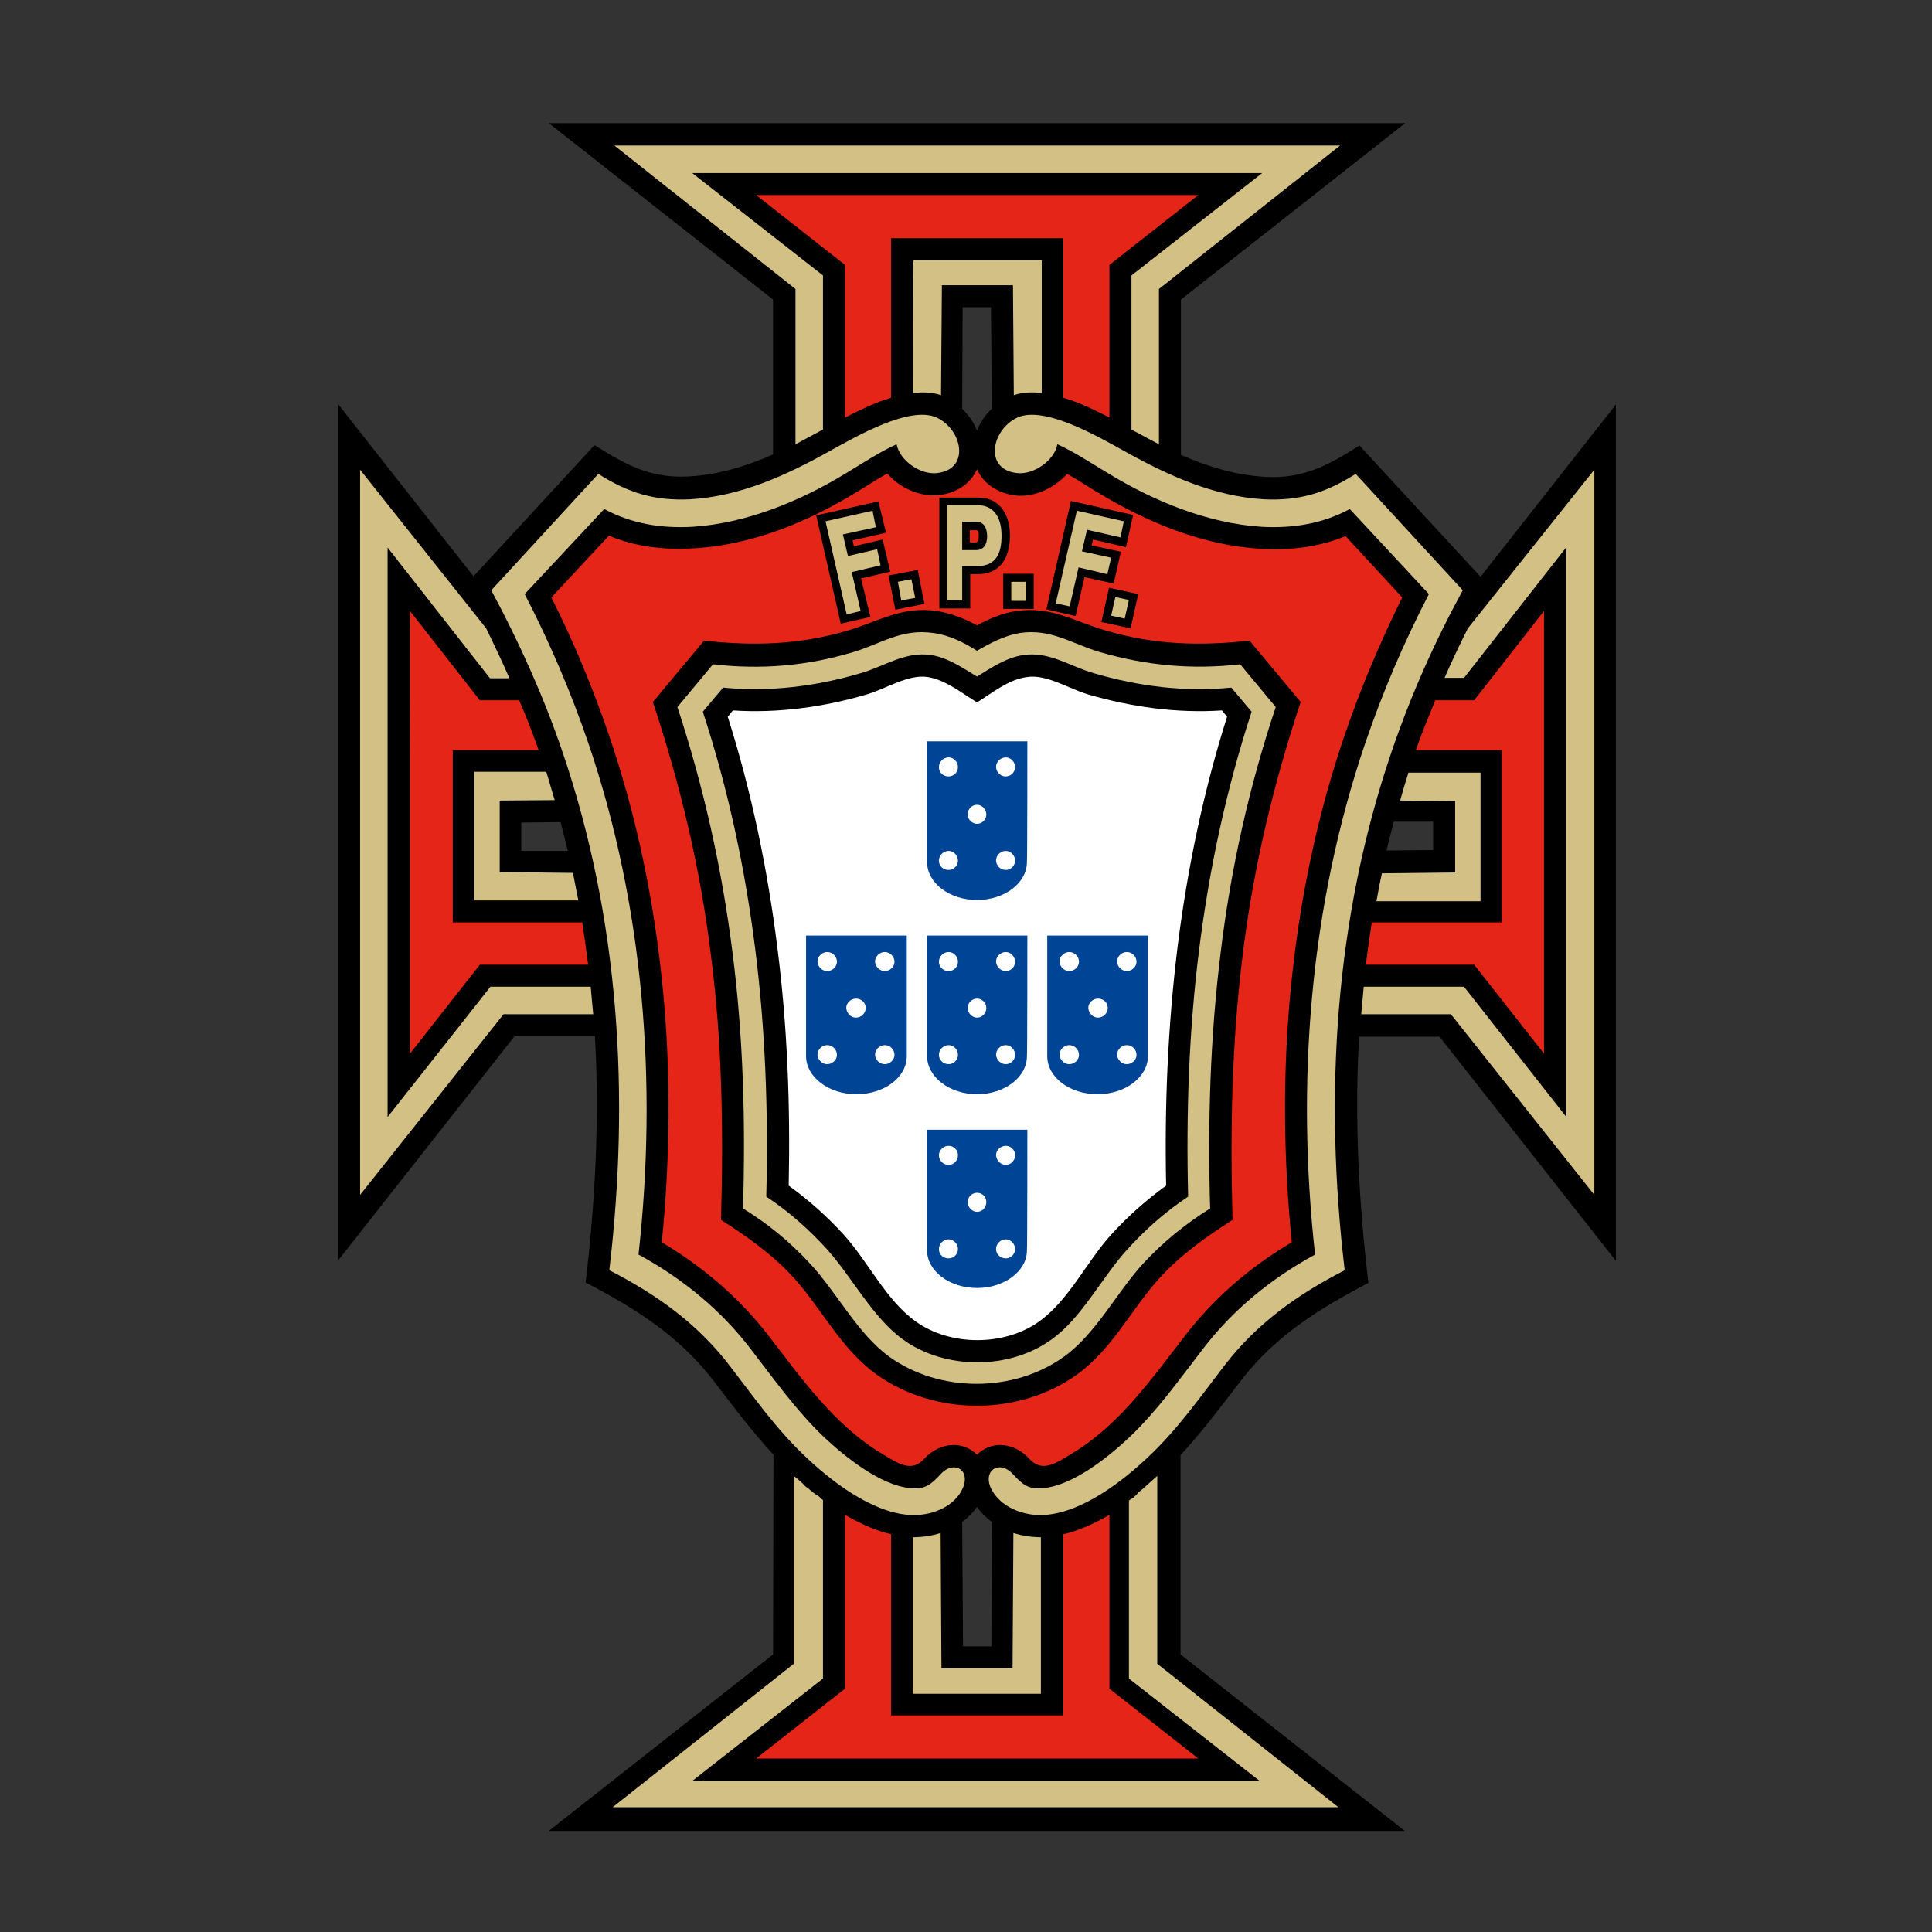 <?xml version="1.0" encoding="utf-8"?>
<!-- Generator: Adobe Illustrator 27.1.1, SVG Export Plug-In . SVG Version: 6.00 Build 0)  -->
<svg version="1.1" id="Ebene_1" xmlns="http://www.w3.org/2000/svg" xmlns:xlink="http://www.w3.org/1999/xlink" x="0px" y="0px"
	 viewBox="0 0 456.6 456.6" style="enable-background:new 0 0 456.6 456.6;" xml:space="preserve">
<rect x="0" y="0" width="456.6" height="456.6" fill="#333333" stroke="none"/>
<style type="text/css">
	.st0{fill:#D3C084;}
	.st1{fill:#E42518;}
	.st2{fill:#FFFFFF;}
	.st3{fill:#004595;}
</style>
<path d="M182.8,343.8c-5.2-5.6-9.8-11.8-14.5-17.9c-8.1-10.4-18.4-16.8-29.9-22.8c2.3-19.4,3.3-38.7,2.2-58.2h-19l-41.7,53V95.5
	l32,40.7l28.6-31c7.5,4.7,13.2,7.9,22.3,7.4c7-0.4,13.6-2.4,19.9-5.2V70.8l-53-41.7h202.4l-53,41.7v36.7c6.3,2.8,13,4.8,19.9,5.2
	c9.1,0.5,14.8-2.7,22.3-7.4l28.6,31l32-40.7v202.4l-41.7-53h-19c-1.1,19.5-0.1,38.8,2.2,58.2c-11.5,6-21.8,12.4-29.9,22.8
	c-4.7,6.1-9.3,12.3-14.5,17.9V391l53,41.7H129.7l53-41.7L182.8,343.8L182.8,343.8z M234.4,359.7c-1.3-1-2.6-2.2-3.5-3.6
	c-0.9,1.4-2.2,2.6-3.5,3.6l0.2,29.4h6.7L234.4,359.7L234.4,359.7z M227.4,96.6c1.5,1.5,2.8,3.3,3.5,5.2c0.7-1.9,1.9-3.7,3.5-5.2
	l-0.2-24h-6.7L227.4,96.6L227.4,96.6z M329.4,194.2c-0.6,2.3-1.2,4.6-1.7,6.8l11-0.1v-6.7L329.4,194.2L329.4,194.2z M134.2,201.1
	c-0.6-2.3-1.1-4.5-1.7-6.8l-9.3,0.1v6.7L134.2,201.1z"/>
<path class="st0" d="M246.1,363.3c-2.2,0-4.4-0.3-6.6-1l-0.2,32h-16.8l-0.2-32c-2.2,0.7-4.4,1-6.6,1v37h30.3V363.3z"/>
<path class="st0" d="M332.9,182.5c-0.7,2.2-1.4,4.5-2,6.7l13,0.1v16.9l-17.3,0.2c-0.5,2.2-0.9,4.4-1.3,6.6h24.6v-30.4H332.9z"/>
<path class="st1" d="M339.2,165.5c-1.6,3.9-3.2,7.8-4.6,11.8h20.3V218h-30.7c-0.5,3.3-1,6.7-1.4,10h25.6l16.5,21V144.4l-16.5,21.1
	H339.2z"/>
<path class="st0" d="M346.9,148.5c-1.9,3.8-3.8,7.8-5.5,11.7h4.6l24.2-30.9V264L346,233.2h-23.7c-0.1,1.1-0.2,2.2-0.3,3.3
	c-0.1,1-0.2,2.1-0.3,3.2h21.2l33.9,42.7V111L346.9,148.5z"/>
<path class="st0" d="M215.8,92.9c2.3-0.3,4.6-0.2,6.6,0.5l0.2-26h16.8l0.2,26c2-0.7,4.3-0.8,6.6-0.5V61.5h-30.3
	C215.8,61.5,215.8,92.9,215.8,92.9z"/>
<path class="st1" d="M199.7,98.7c2.3-1.2,4.8-2.4,7.2-3.4c1.2-0.5,2.5-0.9,3.7-1.3V56.3h40.7V94c1.2,0.4,2.5,0.8,3.7,1.3
	c2.5,1,4.9,2.2,7.2,3.4V62.6l21-16.5H178.7l21,16.5C199.7,62.6,199.7,98.7,199.7,98.7z"/>
<path class="st0" d="M188,105c1.9-1,3.7-2,5.6-3c0.3-0.2,0.6-0.3,0.9-0.5V65.1l-30.9-24.2h134.7l-30.9,24.2v36.4
	c0.3,0.2,0.6,0.4,0.9,0.5c1.8,1,3.7,2,5.6,3V68.3l42.8-33.9H145.2L188,68.3C188,68.3,188,105,188,105z"/>
<path class="st0" d="M136.7,212.9c-0.4-2.2-0.9-4.4-1.3-6.6l-17.3-0.2v-16.9l13-0.1c-0.7-2.2-1.3-4.5-2-6.7h-17v30.4H136.7z"/>
<path class="st1" d="M139,228c-0.4-3.3-0.9-6.7-1.4-10h-30.6v-40.7h20.3c-1.4-4-2.9-7.9-4.6-11.8h-9.3l-16.5-21.1V249l16.5-21H139z"
	/>
<path class="st0" d="M140.2,239.7c-0.1-1.1-0.2-2.2-0.3-3.2c-0.1-1.1-0.2-2.3-0.3-3.3h-23.7L91.6,264V129.4l24.2,30.9h4.6
	c-1.7-3.9-3.6-7.9-5.5-11.8L85.1,111v171.4l33.9-42.7H140.2z"/>
<path class="st1" d="M230.9,110.9c-1.6,3.6-5.1,5.7-9,6.1c-4.5,0.5-9.3-1.7-12.2-5.1c-2.4,1.3-4.7,2.9-7.1,4.3
	c-11.7,7.2-25.1,12.7-38.9,13.4c-6.7,0.4-13.6-0.4-19.8-3l-13.6,14.6c5.3,10.5,9.8,21.4,13.6,32.5c6.6,19.3,10.7,39.3,12.7,59.5
	c2,20.1,1.8,40.4-0.2,60.4c9.6,5.7,18.2,13,25.1,21.9c7.9,10.2,15.6,21.3,27,28.1c3.6,2.2,6.9,4.5,9.9,1.2c2-2.2,4.4-3.2,6.7-3.3
	c2.2-0.1,4.3,0.8,5.8,2.3c1.5-1.5,3.6-2.4,5.7-2.3c2.3,0.1,4.7,1.1,6.7,3.3c3,3.3,6.3,1,9.9-1.2c11.4-6.8,19-17.8,27-28.1
	c6.9-8.9,15.4-16.2,25.1-21.9c-2-20-2.2-40.3-0.2-60.4c2-20.2,6.1-40.2,12.7-59.5c3.8-11.1,8.4-22,13.6-32.5L318,126.7
	c-6.3,2.6-13.1,3.4-19.8,3c-13.8-0.7-27.2-6.3-38.9-13.4c-2.4-1.4-4.7-3-7.1-4.3c-3,3.3-7.7,5.6-12.2,5.1
	C236,116.6,232.5,114.5,230.9,110.9L230.9,110.9z M230.9,147.8c2.9-1.6,6-2.9,9.3-3.4c8.4-1.2,13.7,2.5,21.1,4.6
	c11.4,3.4,22.3,3.7,34,2.4l12.1,14.5c-6.5,19.6-11.2,39.3-13.7,59.7c-2.6,20.9-3,41.7-2.4,62.7c-6.4,4.1-12.2,8.2-17.3,13.8
	c-6.7,7.4-11.1,16.7-19.4,22.7c-13.7,9.9-33.7,9.9-47.5,0c-8.3-6-12.7-15.2-19.4-22.7c-5.1-5.6-10.9-9.7-17.3-13.8
	c0.6-21,0.3-41.9-2.4-62.7c-2.5-20.4-7.2-40.1-13.7-59.7l12.1-14.5c11.7,1.3,22.6,1,34-2.4c7.4-2.2,12.7-5.8,21.1-4.6
	C224.9,145,228,146.2,230.9,147.8z"/>
<path class="st0" d="M194.5,354.5c-0.1,0-0.1-0.1-0.1-0.1c-0.2-0.1-0.3-0.2-0.4-0.3c-0.1-0.1-0.2-0.2-0.3-0.3
	c-0.1-0.1-0.2-0.2-0.4-0.3c-0.1-0.1-0.1-0.1-0.2-0.1c-0.1-0.1-0.3-0.2-0.4-0.3c-0.1-0.1-0.2-0.1-0.3-0.2c-0.1-0.1-0.2-0.2-0.3-0.2
	c-0.1-0.1-0.2-0.2-0.3-0.3c-0.1-0.1-0.2-0.2-0.3-0.2c-0.1-0.1-0.2-0.2-0.3-0.3l0,0c-0.1-0.1-0.1-0.1-0.1-0.1c-0.1,0-0.1-0.1-0.1-0.1
	c-0.1,0-0.1,0-0.1,0c-0.1-0.1-0.3-0.2-0.4-0.3c-0.1-0.1-0.1-0.1-0.1-0.1c-0.2-0.1-0.3-0.2-0.4-0.4c-0.1,0-0.1-0.1-0.1-0.1
	c-0.1-0.1-0.1-0.1-0.1-0.1c-0.7-0.7-1.5-1.3-2.2-1.9v44.4l-42.8,33.9h171.5l-42.8-33.9v-44.4c-0.9,0.8-1.8,1.6-2.8,2.5
	c0,0.1-0.1,0.1-0.1,0.1c-0.3,0.3-0.6,0.5-0.9,0.8c-0.1,0-0.1,0.1-0.2,0.1c0,0.1-0.1,0.1-0.1,0.1c-0.1,0.1-0.3,0.2-0.4,0.4
	c0,0-0.1,0.1-0.1,0.1c0,0.1-0.1,0.1-0.1,0.1c-0.1,0.1-0.2,0.2-0.3,0.3c0,0-0.1,0.1-0.1,0.1c0,0.1-0.1,0.1-0.1,0.1
	c-0.1,0.1-0.2,0.2-0.3,0.3c-0.1,0-0.1,0.1-0.1,0.1c-0.1,0.1-0.1,0.1-0.1,0.1h-0.1c-0.1,0.1-0.3,0.2-0.4,0.3l0,0
	c-0.1,0.1-0.1,0.1-0.2,0.1s-0.1,0.1-0.1,0.1c-0.1,0.1-0.2,0.1-0.2,0.1v42.1l30.9,24.2H163.6l30.9-24.2V354.5z"/>
<path class="st1" d="M210.6,362.6c-3.4-0.8-6.8-2.3-10-4.1c-0.3-0.2-0.6-0.3-0.9-0.5v41.1l-21,16.5h104.5l-21-16.5V358
	c-0.3,0.2-0.6,0.4-0.9,0.5c-3.2,1.8-6.6,3.3-10,4.1v42.8h-40.7V362.6z"/>
<path class="st0" d="M230.9,153.8c3.1-1.8,6.5-3.6,10.1-4.2c7.4-1.1,12.2,2.5,18.9,4.5c11,3.2,21.8,4.2,33.2,2.9l8.4,10.1
	c-6.3,18.9-10.6,38.1-13,57.9c-2.5,20.1-3.1,40.3-2.5,60.6c-5.9,3.7-11.1,7.9-15.9,13.1c-6.3,6.9-11,16.4-18.6,21.9
	c-11.9,8.6-29.5,8.6-41.4,0c-7.5-5.5-12.2-15-18.6-21.9c-4.8-5.2-9.9-9.4-15.9-13.1c0.6-20.3,0.1-40.5-2.5-60.6
	c-2.5-19.8-6.8-39-13-57.9l8.4-10.1c11.4,1.3,22.2,0.4,33.2-2.9c6.6-2,11.4-5.6,18.9-4.5C224.4,150.1,227.9,151.9,230.9,153.8z"/>
<path d="M230.9,159.9c-3.3-2-6.9-4.5-10.9-5.1c-6.1-0.9-11,2.7-16.6,4.3c-10.5,3.1-21.6,4.5-32.5,3.4l-4.8,5.7
	c6,18.3,10,37.1,12.4,56.2c2.4,19.1,3.1,38.5,2.6,58.4c5.7,3.8,10.2,7.9,14.4,12.5c5.9,6.6,10.7,16,17.8,21.2
	c10,7.3,25.3,7.3,35.3,0c7.1-5.1,11.8-14.6,17.8-21.2c4.2-4.6,8.7-8.7,14.4-12.5c-0.5-19.9,0.2-39.4,2.6-58.4
	c2.4-19.1,6.4-37.8,12.4-56.2l-4.8-5.7c-10.9,1.1-22-0.3-32.5-3.4c-5.6-1.6-10.5-5.2-16.6-4.3C237.8,155.4,234.3,157.8,230.9,159.9z
	"/>
<path class="st0" d="M214.5,358c-8.8-0.8-18.1-8-24.2-13.8c-6.9-6.5-12.2-14.1-17.9-21.5c-7.7-10-17.3-16.8-28.4-22.5
	c4.9-41.3,2.4-83-11.1-122.6c-4.5-13.2-10.2-25.8-16.8-38.1l25.3-27.5c7.1,4.5,13.3,6.4,21.7,6c11.9-0.7,22.8-5.7,33-11.4
	c6.5-3.6,19-10.8,25.3-7.9c6.1,2.9,7.9,12.2,0.1,13.1c-4,0.5-8.9-3-9.6-6.8c-4,1.8-7.9,4.4-11.9,6.8c-10.8,6.6-23.6,11.9-36.4,12.7
	c-7.3,0.4-14.3-0.7-20.8-4.2L124,140.4c5.9,11.4,10.9,23.1,15,35.1c13.2,38.7,16.4,80.5,11.9,121c10.3,5.6,19.4,13,26.5,22.3
	c5.5,7.1,10.7,14.5,17.3,20.8c5,4.7,13.3,11.4,20.4,12.1c3.5,0.4,5-0.9,7.2-3.3c3-3.3,6.9-1.2,5.4,2.9
	C225.8,356.3,219.6,358.5,214.5,358L214.5,358z M247.3,358c8.8-0.8,18.1-8,24.2-13.8c6.9-6.5,12.2-14.1,17.9-21.5
	c7.7-10,17.3-16.8,28.4-22.5c-4.9-41.3-2.4-83,11.1-122.6c4.5-13.2,10.1-25.8,16.8-38.1l-25.3-27.5c-7.1,4.5-13.3,6.4-21.7,6
	c-11.9-0.7-22.8-5.7-33-11.4c-6.5-3.6-19-10.8-25.3-7.9c-6.1,2.9-7.9,12.2-0.1,13.1c4,0.5,8.9-3,9.6-6.8c4,1.8,7.9,4.4,11.9,6.8
	c10.8,6.6,23.6,11.9,36.4,12.7c7.3,0.4,14.3-0.7,20.8-4.2l18.7,20.1c-5.9,11.4-10.9,23.1-15,35.1c-13.2,38.7-16.4,80.5-11.9,121
	c-10.3,5.6-19.4,13-26.5,22.3c-5.5,7.1-10.7,14.5-17.3,20.8c-5,4.7-13.3,11.4-20.4,12.1c-3.5,0.4-5-0.9-7.2-3.3
	c-3-3.3-6.9-1.2-5.4,2.9C236.1,356.3,242.3,358.5,247.3,358z"/>
<path d="M230.9,135.7h-1.6v8.1H222v-26.2h9.2c5.3,0,7.5,4.3,7.5,9.1C238.6,131.8,236.5,135.7,230.9,135.7L230.9,135.7z M231.3,126.7
	c0-0.7,0.1-1.4-0.7-1.4h-1.4v2.9h1.4C231.4,128.1,231.3,127.2,231.3,126.7z"/>
<path class="st2" d="M230.9,166c-3.3-2-7.5-5.4-11.7-6c-4.5-0.7-9.9,2.8-14.3,4.1c-10.2,3-21,4.5-31.7,3.8l-1.2,1.5
	c5.6,17.7,9.4,36,11.7,54.4c2.4,18.7,3.1,37.5,2.7,56.4c4.7,3.4,9.1,7.3,13,11.6c5.8,6.4,10,15.5,17,20.5c8.2,5.9,21,5.9,29.2,0
	c7-5,11.2-14.1,17-20.5c3.9-4.3,8.3-8.2,13-11.6c-0.4-18.9,0.4-37.7,2.7-56.4c2.3-18.4,6.1-36.7,11.7-54.4l-1.2-1.5
	c-10.7,0.7-21.4-0.8-31.7-3.8c-4.4-1.3-9.8-4.8-14.3-4.1C238.4,160.5,234.3,163.9,230.9,166z"/>
<path class="st3" d="M242.8,221.1h-23.7v28.5c0,4.9,5.3,9,11.8,9s11.8-4,11.8-9C242.8,249.6,242.8,221.1,242.8,221.1z"/>
<path class="st2" d="M230.9,240.5c1.2,0,2.2-1,2.2-2.3c0-1.2-1-2.2-2.2-2.2c-1.2,0-2.2,1-2.2,2.2
	C228.7,239.5,229.8,240.5,230.9,240.5z"/>
<path class="st2" d="M224.2,229.5c1.2,0,2.2-1,2.2-2.2c0-1.2-1-2.3-2.2-2.3c-1.2,0-2.3,1-2.3,2.3
	C221.9,228.5,222.9,229.5,224.2,229.5z"/>
<path class="st2" d="M224.2,251.5c1.2,0,2.2-1,2.2-2.2c0-1.2-1-2.3-2.2-2.3c-1.2,0-2.3,1-2.3,2.3
	C221.9,250.5,222.9,251.5,224.2,251.5z"/>
<path class="st2" d="M237.7,229.5c1.2,0,2.2-1,2.2-2.2c0-1.2-1-2.3-2.2-2.3c-1.2,0-2.3,1-2.3,2.3
	C235.5,228.5,236.5,229.5,237.7,229.5z"/>
<path class="st2" d="M237.7,251.5c1.2,0,2.2-1,2.2-2.2c0-1.2-1-2.3-2.2-2.3c-1.2,0-2.3,1-2.3,2.3
	C235.5,250.5,236.5,251.5,237.7,251.5z"/>
<path class="st3" d="M242.8,267h-23.7v28.5c0,4.9,5.3,8.9,11.8,8.9s11.8-4,11.8-8.9C242.8,295.5,242.8,267,242.8,267z"/>
<path class="st2" d="M230.9,286.4c1.2,0,2.2-1,2.2-2.3s-1-2.2-2.2-2.2c-1.2,0-2.2,1-2.2,2.2C228.7,285.4,229.8,286.4,230.9,286.4z"
	/>
<path class="st2" d="M224.2,275.3c1.2,0,2.2-1,2.2-2.3c0-1.2-1-2.2-2.2-2.2c-1.2,0-2.3,1-2.3,2.2
	C221.9,274.3,222.9,275.3,224.2,275.3z"/>
<path class="st2" d="M224.2,297.4c1.2,0,2.2-1,2.2-2.2s-1-2.3-2.2-2.3c-1.2,0-2.3,1-2.3,2.3S222.9,297.4,224.2,297.4z"/>
<path class="st2" d="M237.7,275.3c1.2,0,2.2-1,2.2-2.3c0-1.2-1-2.2-2.2-2.2c-1.2,0-2.3,1-2.3,2.2
	C235.5,274.3,236.5,275.3,237.7,275.3z"/>
<path class="st2" d="M237.7,297.4c1.2,0,2.2-1,2.2-2.2s-1-2.3-2.2-2.3c-1.2,0-2.3,1-2.3,2.3S236.5,297.4,237.7,297.4z"/>
<path class="st3" d="M214.3,221.1h-23.8v28.5c0,4.9,5.3,9,11.9,9s11.9-4,11.9-9C214.3,249.6,214.3,221.1,214.3,221.1z"/>
<path class="st2" d="M202.3,240.5c1.2,0,2.3-1,2.3-2.3c0-1.2-1-2.2-2.3-2.2c-1.2,0-2.3,1-2.3,2.2
	C200.1,239.5,201.1,240.5,202.3,240.5z"/>
<path class="st2" d="M195.5,229.5c1.2,0,2.3-1,2.3-2.2c0-1.2-1-2.3-2.3-2.3c-1.2,0-2.3,1-2.3,2.3
	C193.3,228.5,194.3,229.5,195.5,229.5z"/>
<path class="st2" d="M195.5,251.5c1.2,0,2.3-1,2.3-2.2c0-1.2-1-2.3-2.3-2.3c-1.2,0-2.3,1-2.3,2.3
	C193.3,250.5,194.3,251.5,195.5,251.5z"/>
<path class="st2" d="M209.1,229.5c1.2,0,2.3-1,2.3-2.2c0-1.2-1-2.3-2.3-2.3c-1.2,0-2.3,1-2.3,2.3
	C206.9,228.5,207.9,229.5,209.1,229.5z"/>
<path class="st2" d="M209.1,251.5c1.2,0,2.3-1,2.3-2.2c0-1.2-1-2.3-2.3-2.3c-1.2,0-2.3,1-2.3,2.3
	C206.9,250.5,207.9,251.5,209.1,251.5z"/>
<path class="st3" d="M247.5,221.1h23.8v28.5c0,4.9-5.3,9-11.9,9s-11.9-4-11.9-9V221.1z"/>
<path class="st2" d="M259.5,240.5c1.2,0,2.3-1,2.3-2.3c0-1.2-1-2.2-2.3-2.2c-1.2,0-2.3,1-2.3,2.2
	C257.3,239.5,258.3,240.5,259.5,240.5z"/>
<path class="st2" d="M266.3,229.5c1.2,0,2.3-1,2.3-2.2c0-1.2-1-2.3-2.3-2.3c-1.2,0-2.3,1-2.3,2.3
	C264.1,228.5,265.1,229.5,266.3,229.5z"/>
<path class="st2" d="M266.3,251.5c1.2,0,2.3-1,2.3-2.2c0-1.2-1-2.3-2.3-2.3c-1.2,0-2.3,1-2.3,2.3
	C264.1,250.5,265.1,251.5,266.3,251.5z"/>
<path class="st2" d="M252.7,229.5c1.2,0,2.3-1,2.3-2.2c0-1.2-1-2.3-2.3-2.3c-1.2,0-2.3,1-2.3,2.3
	C250.5,228.5,251.5,229.5,252.7,229.5z"/>
<path class="st2" d="M252.7,251.5c1.2,0,2.3-1,2.3-2.2c0-1.2-1-2.3-2.3-2.3c-1.2,0-2.3,1-2.3,2.3
	C250.5,250.5,251.5,251.5,252.7,251.5z"/>
<path class="st0" d="M230.7,123.3h-3.3v6.7h3.3c1.6,0,2.6-1.1,2.6-3.4C233.2,124.8,232.6,123.3,230.7,123.3L230.7,123.3z
	 M230.9,133.8h-3.5v8.1h-3.6v-22.5h7.3c3.4,0,5.6,2.4,5.6,7.2C236.7,130.8,235.4,133.8,230.9,133.8z"/>
<rect x="237.1" y="135.6" width="7.2" height="8.3"/>
<rect x="239" y="137.5" class="st0" width="3.5" height="4.5"/>
<polygon points="260.3,147 262.1,138.9 269,140.4 267.2,148.5 "/>
<polygon class="st0" points="263.6,141.1 266.8,141.8 265.8,146.2 262.6,145.5 "/>
<polygon points="247.3,144 253.1,118.4 267.8,121.7 266.1,129.3 258.3,127.5 258,128.9 264.9,130.4 263.2,137.9 256.3,136.4 
	254.2,145.6 "/>
<polygon class="st0" points="254.5,120.7 265.6,123.2 264.8,127 256.9,125.2 255.7,130.3 262.6,131.8 261.7,135.7 254.9,134.1 
	252.8,143.3 249.5,142.6 "/>
<polygon points="211.6,144.1 210,136 216.9,134.7 218.1,140.9 218.5,142.7 "/>
<polygon class="st0" points="212.2,137.5 215.4,136.9 216.3,141.3 213,141.9 "/>
<polygon points="198.7,147.4 192.9,121.8 207.6,118.5 209.4,125.9 201.5,127.7 201.8,129.1 208.6,127.5 210.4,135.1 203.5,136.7 
	205.7,145.8 "/>
<polygon class="st0" points="195.1,123.2 206.2,120.7 207,124.6 199.2,126.3 200.4,131.4 207.3,129.8 208.1,133.6 201.3,135.2 
	203.4,144.4 200.1,145.2 "/>
<path class="st3" d="M242.8,175.2h-23.7v28.5c0,5,5.3,9,11.8,9s11.8-4,11.8-9C242.8,203.7,242.8,175.2,242.8,175.2z"/>
<path class="st2" d="M230.9,194.7c1.2,0,2.2-1,2.2-2.2c0-1.2-1-2.3-2.2-2.3c-1.2,0-2.2,1-2.2,2.3
	C228.7,193.7,229.8,194.7,230.9,194.7z"/>
<path class="st2" d="M224.2,183.5c1.2,0,2.2-1,2.2-2.2c0-1.2-1-2.3-2.2-2.3c-1.2,0-2.3,1-2.3,2.3
	C221.9,182.6,222.9,183.5,224.2,183.5z"/>
<path class="st2" d="M224.2,205.6c1.2,0,2.2-1,2.2-2.2c0-1.2-1-2.3-2.2-2.3c-1.2,0-2.3,1-2.3,2.3
	C221.9,204.7,222.9,205.6,224.2,205.6z"/>
<path class="st2" d="M237.7,183.5c1.2,0,2.2-1,2.2-2.2c0-1.2-1-2.3-2.2-2.3c-1.2,0-2.3,1-2.3,2.3
	C235.5,182.6,236.5,183.5,237.7,183.5z"/>
<path class="st2" d="M237.7,205.6c1.2,0,2.2-1,2.2-2.2c0-1.2-1-2.3-2.2-2.3c-1.2,0-2.3,1-2.3,2.3
	C235.5,204.7,236.5,205.6,237.7,205.6z"/>
</svg>
